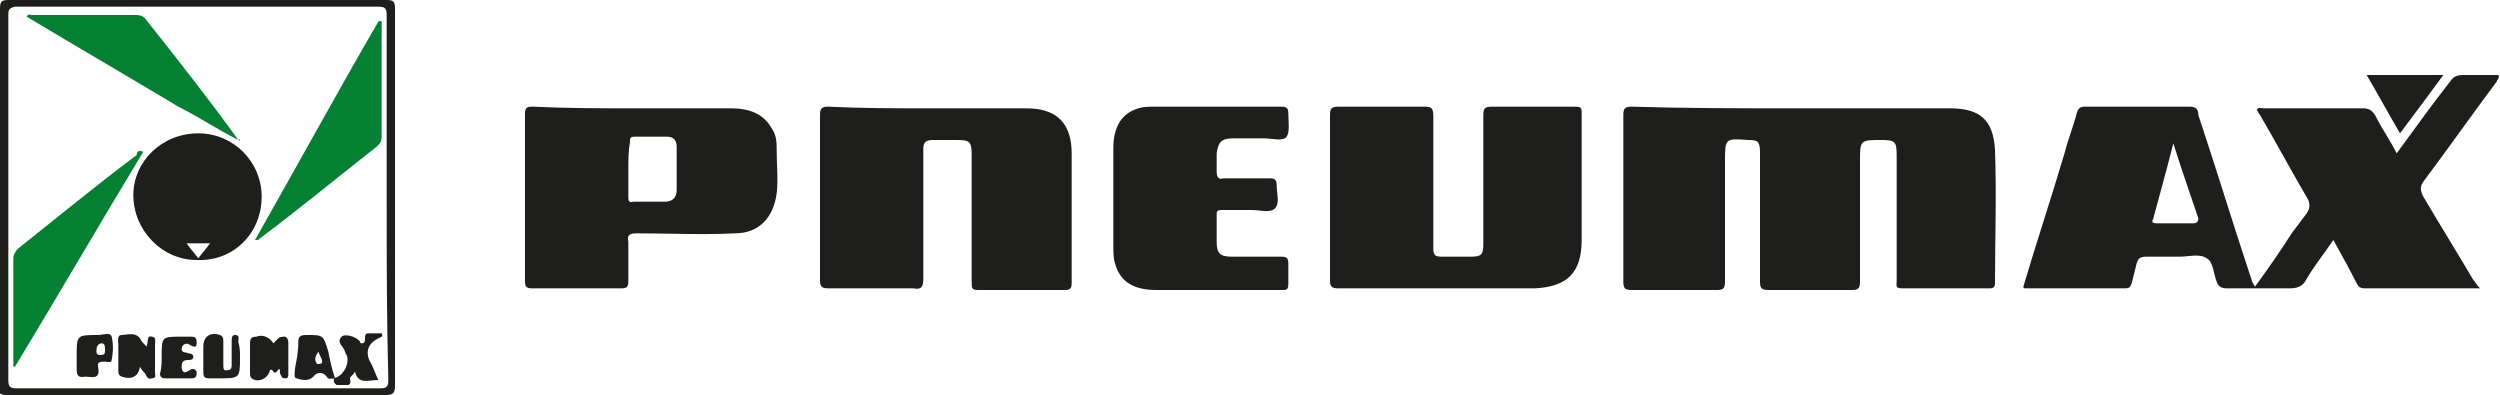 <?xml version="1.0" encoding="utf-8"?>
<!-- Generator: Adobe Illustrator 23.0.1, SVG Export Plug-In . SVG Version: 6.00 Build 0)  -->
<svg version="1.1" id="Layer_1" xmlns="http://www.w3.org/2000/svg" xmlns:xlink="http://www.w3.org/1999/xlink" x="0px" y="0px"
	 viewBox="0 0 150 23.7" style="enable-background:new 0 0 150 23.7;" xml:space="preserve">
<style type="text/css">
	.st0{fill:#1E1E1C;}
	.st1{fill:#038032;}
</style>
<g>
	<path class="st0" d="M107.6,6.5c3.1,0,6.3,0,9.4,0c1.8,0,2.6,0.7,2.7,2.5c0.1,2.7,0,5.4,0,8c0,0.2-0.1,0.3-0.3,0.3
		c-1.8,0-3.6,0-5.3,0c-0.4,0-0.3-0.2-0.3-0.4c0-2.5,0-5.1,0-7.6c0-0.8-0.1-0.9-0.9-0.9c-1.3,0-1.3,0-1.3,1.3c0,2.4,0,4.8,0,7.2
		c0,0.4-0.1,0.5-0.5,0.5c-1.7,0-3.4,0-5,0c-0.4,0-0.5-0.1-0.5-0.5c0-2.6,0-5.1,0-7.7c0-0.7-0.1-0.8-0.7-0.8
		c-1.4-0.1-1.4-0.1-1.4,1.3c0,2.4,0,4.8,0,7.2c0,0.4-0.1,0.5-0.5,0.5c-1.7,0-3.4,0-5.1,0c-0.4,0-0.5-0.1-0.5-0.5c0-3.3,0-6.6,0-10
		c0-0.4,0.1-0.5,0.5-0.5C101.2,6.5,104.4,6.5,107.6,6.5z"/>
	<path class="st0" d="M148.8,17.3c-2.4,0-4.6,0-6.9,0c-0.3,0-0.4-0.1-0.5-0.3c-0.4-0.8-0.9-1.7-1.4-2.6c-0.6,0.9-1.2,1.6-1.7,2.5
		c-0.2,0.3-0.5,0.4-0.9,0.4c-1.3,0-2.5,0-3.8,0c-0.3,0-0.5-0.1-0.6-0.4c-0.2-0.5-0.2-1.2-0.6-1.4c-0.4-0.3-1.1-0.1-1.6-0.1
		c-0.7,0-1.3,0-2,0c-0.4,0-0.5,0.1-0.6,0.4c-0.1,0.4-0.2,0.8-0.3,1.2c-0.1,0.2-0.1,0.3-0.4,0.3c-2,0-4,0-6,0c0,0-0.1,0-0.1-0.1
		c0.8-2.7,1.7-5.4,2.5-8.1c0.2-0.8,0.5-1.5,0.7-2.3c0.1-0.3,0.2-0.4,0.5-0.4c2.1,0,4.2,0,6.3,0c0.4,0,0.5,0.2,0.5,0.5
		c1.1,3.3,2.1,6.6,3.2,9.9c0,0.1,0.1,0.2,0.2,0.4c0.8-1.1,1.5-2.1,2.2-3.2c0.3-0.4,0.6-0.8,0.9-1.2c0.2-0.3,0.2-0.5,0.1-0.8
		c-1-1.7-1.9-3.4-2.9-5.1c-0.1-0.1-0.1-0.2-0.2-0.3c0.1-0.2,0.3-0.1,0.4-0.1c2,0,4,0,6,0c0.3,0,0.5,0.1,0.7,0.4
		c0.4,0.8,0.9,1.5,1.3,2.3c1.1-1.5,2.1-2.9,3.2-4.3c0.2-0.3,0.4-0.4,0.8-0.4c0.7,0,1.4,0,2.1,0c0.1,0.2-0.1,0.3-0.1,0.4
		c-1.5,2-2.9,4-4.4,6c-0.2,0.3-0.2,0.5,0,0.9c1,1.7,2,3.3,3,5C148.5,16.9,148.6,17.1,148.8,17.3z M130.4,8.6c-0.4,1.6-0.8,3-1.2,4.5
		c-0.1,0.2-0.1,0.3,0.2,0.3c0.7,0,1.4,0,2.2,0c0.2,0,0.3-0.1,0.3-0.3C131.4,11.6,130.9,10.2,130.4,8.6z"/>
	<path class="st0" d="M55.8,6.5c1.9,0,3.9,0,5.8,0c1.8,0,2.7,0.9,2.7,2.7c0,2.6,0,5.2,0,7.8c0,0.3-0.1,0.4-0.4,0.4
		c-1.7,0-3.5,0-5.2,0c-0.4,0-0.4-0.1-0.4-0.5c0-2.5,0-5.1,0-7.6c0-0.8-0.1-0.9-0.9-0.9c-0.5,0-1,0-1.4,0c-0.4,0-0.6,0.1-0.6,0.5
		c0,2.6,0,5.2,0,7.8c0,0.5-0.1,0.7-0.6,0.6c-1.7,0-3.4,0-5.1,0c-0.4,0-0.5-0.1-0.5-0.5c0-3.3,0-6.6,0-9.9c0-0.4,0.1-0.5,0.5-0.5
		C51.7,6.5,53.7,6.5,55.8,6.5z"/>
	<path class="st0" d="M86.4,17.3c-2,0-4.1,0-6.1,0c-0.4,0-0.5-0.1-0.5-0.5c0-3.3,0-6.6,0-9.9c0-0.4,0.1-0.5,0.5-0.5
		c1.7,0,3.5,0,5.2,0C85.9,6.4,86,6.5,86,7c0,2.6,0,5.3,0,7.9c0,0.4,0.1,0.5,0.5,0.5c0.6,0,1.1,0,1.7,0c0.7,0,0.8-0.1,0.8-0.8
		c0-2.6,0-5.1,0-7.7c0-0.4,0.1-0.5,0.5-0.5c1.7,0,3.4,0,5,0c0.4,0,0.4,0.1,0.4,0.4c0,2.5,0,5,0,7.6c0,2-0.9,2.8-2.8,2.9
		C90.2,17.3,88.3,17.3,86.4,17.3z"/>
	<path class="st0" d="M38.1,6.5c1.9,0,3.8,0,5.8,0c1,0,1.9,0.3,2.4,1.2c0.3,0.4,0.3,0.9,0.3,1.3c0,0.9,0.1,1.8,0,2.6
		c-0.2,1.5-1.1,2.4-2.5,2.4c-2,0.1-3.9,0-5.9,0c-0.4,0-0.6,0.1-0.5,0.5c0,0.8,0,1.6,0,2.4c0,0.3-0.1,0.4-0.4,0.4c-1.8,0-3.6,0-5.4,0
		c-0.3,0-0.4-0.1-0.4-0.4c0-3.4,0-6.7,0-10.1c0-0.4,0.2-0.4,0.5-0.4C34.1,6.5,36.1,6.5,38.1,6.5z M37.7,10.2c0,0.5,0,1.1,0,1.6
		c0,0.2,0,0.4,0.3,0.3c0.6,0,1.3,0,1.9,0c0.4,0,0.7-0.2,0.7-0.7c0-0.9,0-1.7,0-2.6c0-0.4-0.2-0.6-0.6-0.6c-0.6,0-1.3,0-1.9,0
		c-0.3,0-0.3,0.1-0.3,0.3C37.7,9.1,37.7,9.6,37.7,10.2z"/>
	<path class="st0" d="M73,6.4c1.3,0,2.6,0,3.9,0c0.3,0,0.4,0.1,0.4,0.4c0,0.5,0.1,1.1-0.1,1.4c-0.2,0.3-0.9,0.1-1.4,0.1
		c-0.6,0-1.2,0-1.8,0c-0.7,0-0.9,0.2-1,0.9c0,0.4,0,0.7,0,1.1c0,0.3,0.1,0.5,0.4,0.4c0.9,0,1.9,0,2.8,0c0.3,0,0.4,0.1,0.4,0.4
		c0,0.5,0.2,1.1-0.1,1.4c-0.3,0.3-0.9,0.1-1.4,0.1c-0.6,0-1.2,0-1.8,0c-0.3,0-0.3,0.1-0.3,0.3c0,0.5,0,1.1,0,1.6
		c0,0.7,0.2,0.9,0.9,0.9c1,0,2,0,3,0c0.3,0,0.4,0.1,0.4,0.4c0,0.4,0,0.8,0,1.2c0,0.4-0.1,0.4-0.4,0.4c-2.5,0-5,0-7.5,0
		c-1.4,0-2.2-0.5-2.5-1.6c-0.1-0.3-0.1-0.7-0.1-1c0-2,0-3.9,0-5.9c0-1.3,0.5-2.1,1.5-2.4c0.3-0.1,0.6-0.1,1-0.1
		C70.5,6.4,71.7,6.4,73,6.4z"/>
	<path class="st0" d="M0,11.9C0,8.1,0,4.3,0,0.5C0,0.1,0.1,0,0.5,0c7.6,0,15.2,0,22.7,0c0.4,0,0.5,0.1,0.5,0.5c0,7.5,0,15.1,0,22.6
		c0,0.5-0.1,0.6-0.6,0.6c-7.6,0-15.1,0-22.7,0c-0.4,0-0.5-0.1-0.5-0.5C0,19.5,0,15.7,0,11.9z M23.2,11.9c0-3.7,0-7.3,0-11
		c0-0.4-0.1-0.5-0.5-0.5c-7.3,0-14.5,0-21.8,0C0.5,0.5,0.5,0.6,0.5,1c0,7.3,0,14.5,0,21.8c0,0.4,0.1,0.5,0.5,0.5
		c7.3,0,14.5,0,21.8,0c0.4,0,0.5-0.1,0.5-0.5C23.2,19.1,23.2,15.5,23.2,11.9z"/>
	<path class="st0" d="M144,8c-0.7-1.2-1.3-2.3-2-3.5c1.5,0,3,0,4.6,0C145.8,5.6,144.9,6.8,144,8z"/>
	<path class="st0" d="M11.9,8c2.1,0,3.8,1.7,3.8,3.8c0,2.2-1.7,3.9-3.9,3.8c-2.1,0-3.8-1.8-3.8-3.9C8,9.7,9.7,8,11.9,8z M11.9,15.5
		c0.2-0.3,0.5-0.6,0.7-0.9c-0.5,0-0.9,0-1.4,0C11.4,14.9,11.6,15.1,11.9,15.5z"/>
	<path class="st1" d="M22.9,1.3c0,1.2,0,2.4,0,3.6c0,1.1,0,2.2,0,3.3c0,0.3-0.1,0.4-0.3,0.6c-2.3,1.8-4.6,3.7-7,5.5
		c-0.1,0.1-0.1,0.1-0.3,0.1c2.5-4.4,4.9-8.8,7.4-13.1C22.8,1.2,22.9,1.3,22.9,1.3z"/>
	<path class="st1" d="M0.8,22c0-0.9,0-1.8,0-2.7c0-1.3,0-2.5,0-3.8c0-0.2,0.1-0.4,0.3-0.6c2.4-1.9,4.7-3.8,7.1-5.6
		C8.2,9.1,8.3,9,8.6,9.1C6,13.4,3.5,17.7,0.9,22C0.9,22,0.8,22,0.8,22z"/>
	<path class="st1" d="M14.3,8.4c-1.2-0.6-2.4-1.4-3.6-2C7.7,4.6,4.6,2.8,1.6,1c0.1-0.2,0.2-0.1,0.3-0.1c2.1,0,4.1,0,6.2,0
		c0.2,0,0.4,0,0.6,0.2C10.6,3.5,12.5,5.9,14.3,8.4C14.4,8.4,14.3,8.4,14.3,8.4z"/>
	<path class="st0" d="M16.4,20.6c0.1-0.1,0.2-0.2,0.3-0.3c0.1-0.1,0.3-0.1,0.4-0.1c0.1,0,0.2,0.2,0.2,0.3c0,0.6,0,1.3,0,1.9
		c0,0.2,0,0.3-0.2,0.3c-0.2,0-0.2-0.1-0.3-0.3c0-0.2,0-0.4-0.2-0.1c-0.2,0.2-0.2-0.2-0.4-0.1c-0.1,0.5-0.7,0.8-1.1,0.5
		c-0.1-0.1-0.1-0.2-0.1-0.3c0-0.6,0-1.2,0-1.8c0-0.3,0.1-0.4,0.4-0.4C15.6,20.1,16.1,20.1,16.4,20.6z"/>
	<path class="st0" d="M8.8,20.8c0.1-0.3,0-0.7,0.3-0.6c0.3,0,0.2,0.3,0.2,0.5c0,0.5,0,1.1,0,1.6c0,0.2,0.1,0.4-0.2,0.4
		c-0.2,0.1-0.3-0.1-0.4-0.3c-0.1-0.1-0.2-0.2-0.3-0.4c-0.1,0.6-0.5,0.8-1.1,0.6c-0.2-0.1-0.2-0.2-0.2-0.4c0-0.5,0-1,0-1.5
		c0-0.2-0.1-0.6,0.2-0.6c0.3,0,0.8-0.2,1.1,0.2C8.5,20.5,8.6,20.6,8.8,20.8z"/>
	<path class="st0" d="M14.4,21.4c0,1.3,0,1.3-1.3,1.3c-1,0-0.9,0.1-0.9-0.9c0-0.3,0-0.7,0-1c0-0.6,0.4-0.9,1-0.7
		c0.2,0.1,0.2,0.2,0.2,0.4c0,0.5,0,0.9,0,1.4c0,0.2,0,0.4,0.3,0.3c0.2,0,0.2-0.2,0.2-0.3c0-0.5,0-0.9,0-1.4c0-0.2,0-0.4,0.2-0.4
		c0.3,0,0.2,0.2,0.2,0.4C14.4,20.9,14.4,21.1,14.4,21.4z"/>
	<path class="st0" d="M9.7,21.4c0-1.2,0-1.2,1.2-1.2c0.2,0,0.4,0,0.6,0c0.3,0,0.3,0.2,0.3,0.4c0,0.3-0.2,0.2-0.4,0.1
		c-0.1-0.1-0.3-0.1-0.4,0c-0.1,0.1-0.1,0.2-0.1,0.3c0.1,0.2,0.2,0.1,0.4,0.2c0.2,0,0.3,0.1,0.3,0.2c0,0.2-0.2,0.2-0.3,0.2
		c-0.4,0-0.4,0.2-0.4,0.5c0.1,0.4,0.3,0.2,0.5,0.1c0.1-0.1,0.3-0.1,0.4,0.1c0,0.2,0,0.4-0.3,0.4c-0.5,0-1.1,0-1.6,0
		c-0.2,0-0.3-0.1-0.3-0.3C9.7,22.1,9.7,21.7,9.7,21.4z"/>
	<path class="st0" d="M4.6,21.4c0-1.3,0-1.3,1.3-1.3c0.3,0,0.7-0.2,0.8,0.1c0.1,0.4,0.1,0.9,0,1.4c0,0.2-0.3,0.1-0.4,0.1
		c-0.3,0-0.5,0-0.4,0.4c0.1,0.7-0.4,0.5-0.8,0.5c-0.5,0.1-0.5-0.2-0.5-0.5C4.6,21.9,4.6,21.7,4.6,21.4z M6.3,21c0-0.2,0-0.4-0.2-0.4
		c-0.2,0-0.3,0.2-0.3,0.3c0,0.1-0.1,0.4,0.2,0.4C6.3,21.3,6.3,21.2,6.3,21z"/>
	<path class="st0" d="M20.1,22.7c-0.2,0-0.4,0.1-0.5-0.1c-0.2-0.3-0.6-0.3-0.8,0c-0.3,0.3-0.7,0.2-1,0.1c-0.2,0-0.1-0.4-0.1-0.6
		c0.1-0.5,0.2-1,0.2-1.6c0-0.3,0.1-0.4,0.5-0.4c1,0,1,0,1.3,1C19.8,21.6,19.9,22.1,20.1,22.7C20,22.7,20.1,22.7,20.1,22.7z
		 M19.1,21.1c-0.1,0.2-0.3,0.4-0.1,0.7c0,0.1,0.3,0,0.3,0C19.4,21.6,19.2,21.4,19.1,21.1z"/>
	<path class="st0" d="M20,22.7c0.6-0.1,1-0.9,0.8-1.4c-0.1-0.1-0.1-0.3-0.2-0.4c-0.1-0.2-0.4-0.4-0.1-0.7c0.2-0.2,0.9,0,1.1,0.3
		c0,0,0,0.1,0.1,0.1c0.4,0,0-0.6,0.4-0.6c0.3,0,0.5,0,0.8,0c0.1,0.2,0,0.2-0.2,0.3c-0.6,0.3-0.8,0.8-0.5,1.4
		c0.2,0.3,0.3,0.7,0.5,1.1c-0.6,0-1.2,0.3-1.4-0.5c-0.1,0.2-0.3,0.3-0.3,0.4c0,0.1,0.1,0.3-0.1,0.4c-0.2,0-0.5,0-0.7,0
		C19.9,22.9,20.1,22.7,20,22.7C20.1,22.7,20,22.7,20,22.7z"/>
	<path class="st0" d="M14.4,8.3c0,0,0,0.1,0,0.1C14.4,8.5,14.3,8.4,14.4,8.3C14.3,8.4,14.4,8.4,14.4,8.3z"/>
</g>
</svg>
